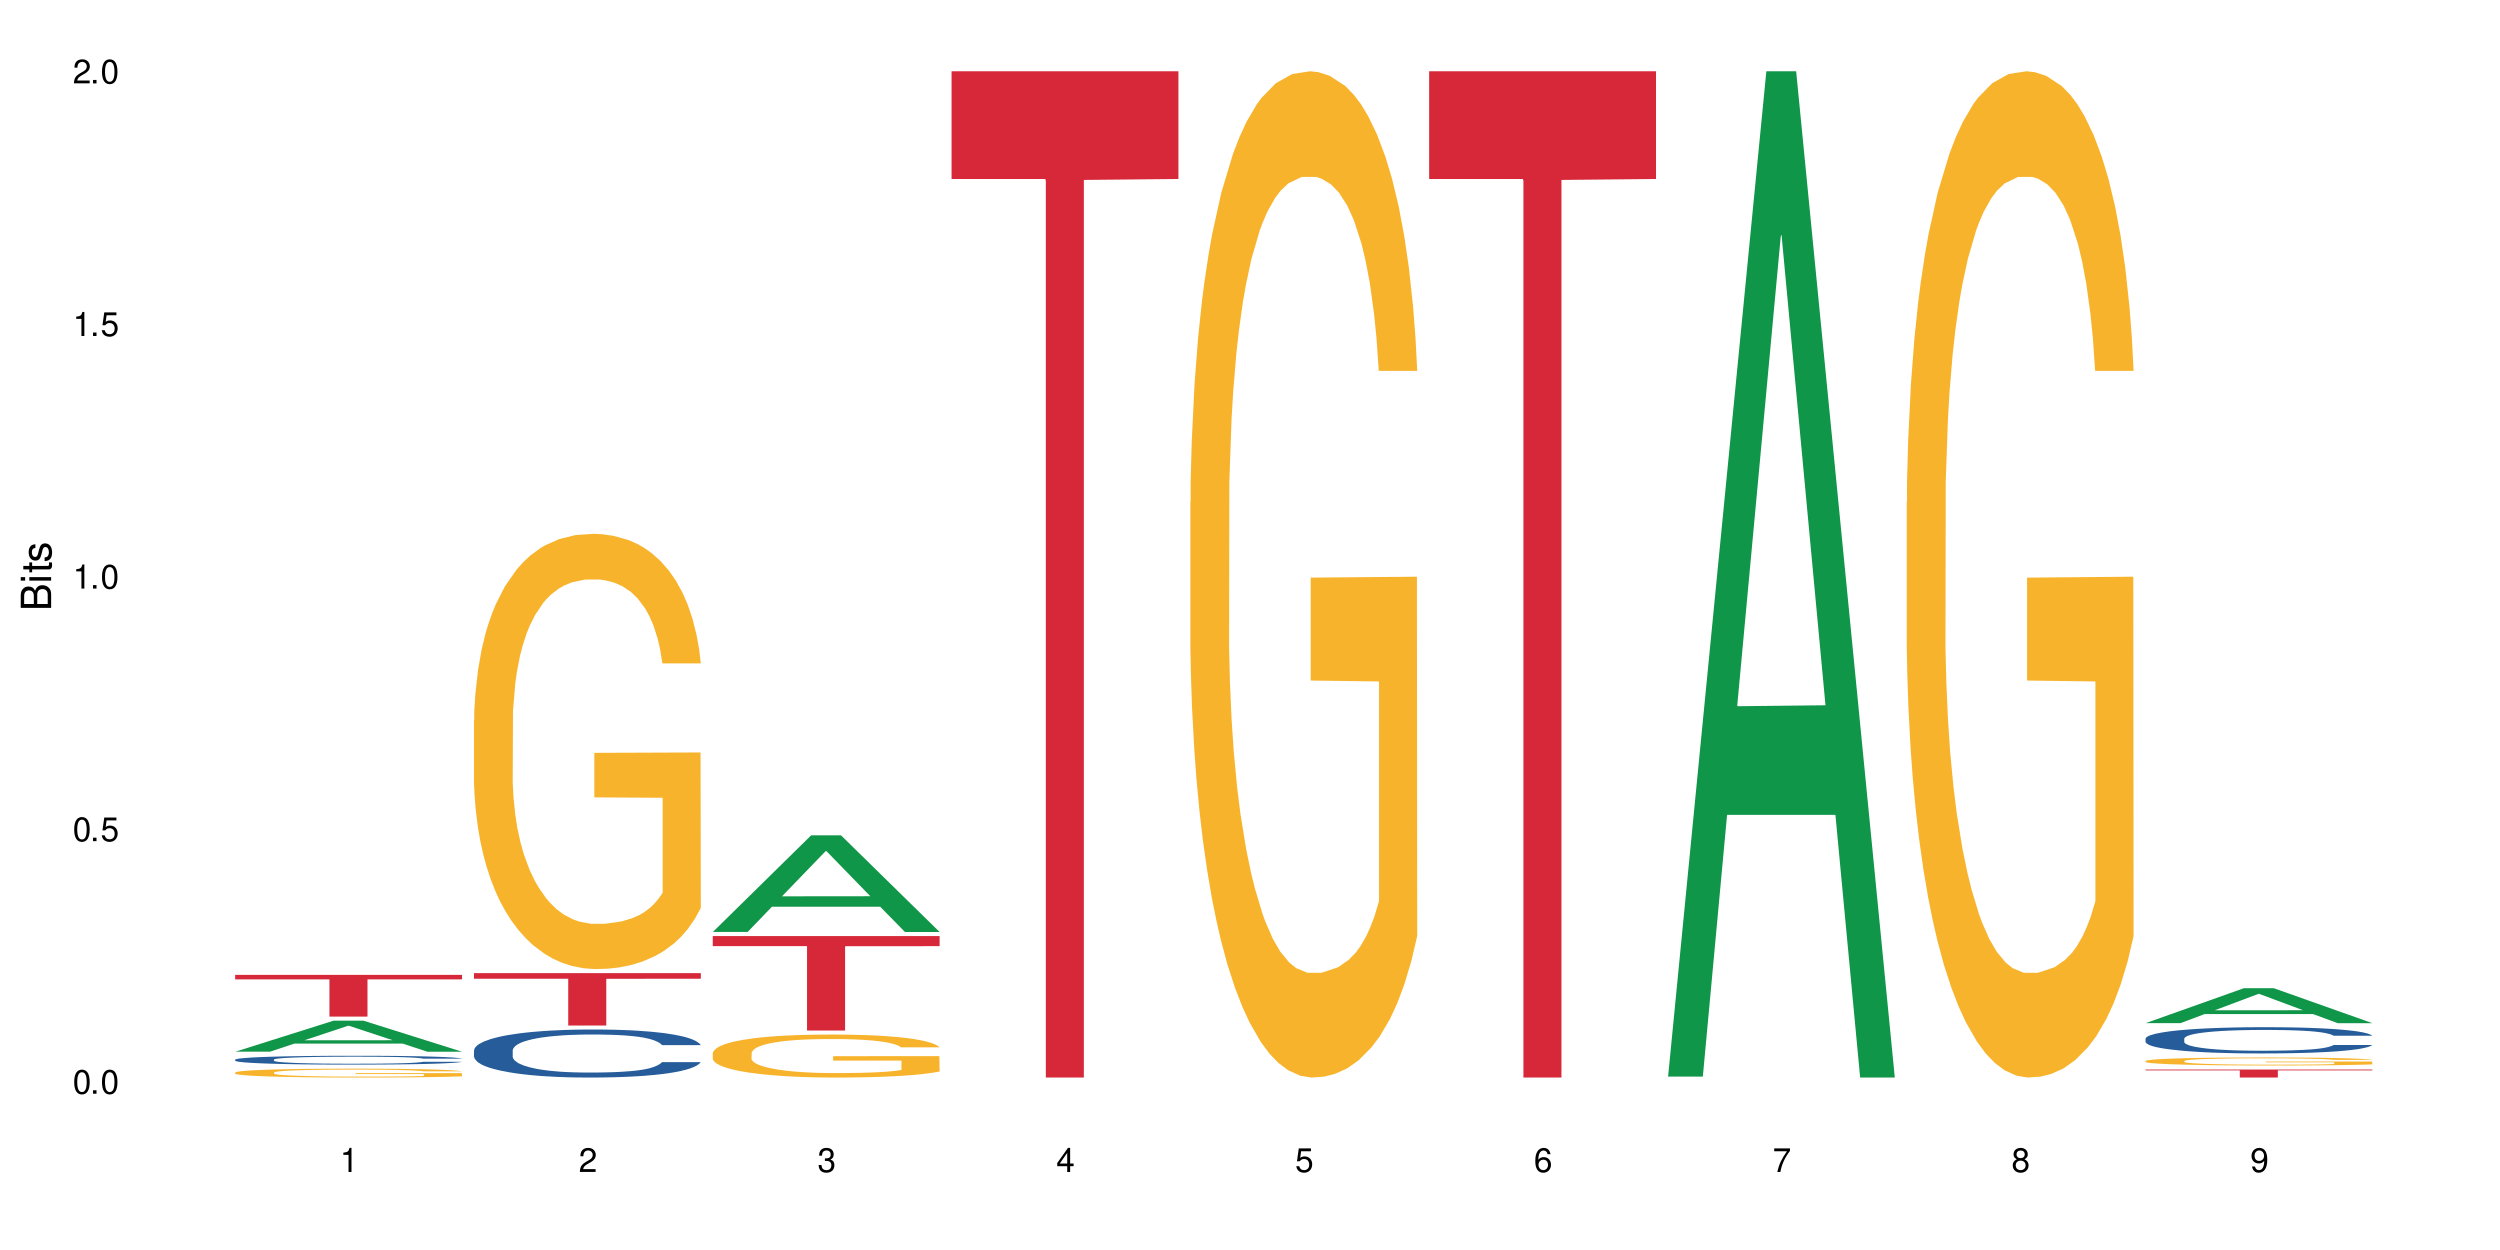 <?xml version="1.0" encoding="UTF-8"?>
<svg xmlns="http://www.w3.org/2000/svg" xmlns:xlink="http://www.w3.org/1999/xlink" width="720" height="360" viewBox="0 0 720 360">
<defs>
<g>
<g id="glyph-0-0">
</g>
<g id="glyph-0-1">
<path d="M 2.641 -6.938 C 2 -6.938 1.422 -6.656 1.078 -6.172 C 0.641 -5.562 0.406 -4.641 0.406 -3.359 C 0.406 -1.016 1.188 0.219 2.641 0.219 C 4.078 0.219 4.859 -1.016 4.859 -3.297 C 4.859 -4.641 4.656 -5.547 4.203 -6.172 C 3.844 -6.656 3.281 -6.938 2.641 -6.938 Z M 2.641 -6.188 C 3.547 -6.188 4 -5.25 4 -3.375 C 4 -1.406 3.562 -0.484 2.625 -0.484 C 1.734 -0.484 1.281 -1.438 1.281 -3.344 C 1.281 -5.25 1.734 -6.188 2.641 -6.188 Z M 2.641 -6.188 "/>
</g>
<g id="glyph-0-2">
<path d="M 1.828 -1 L 0.828 -1 L 0.828 0 L 1.828 0 Z M 1.828 -1 "/>
</g>
<g id="glyph-0-3">
<path d="M 4.562 -6.797 L 1.062 -6.797 L 0.547 -3.094 L 1.328 -3.094 C 1.719 -3.562 2.047 -3.734 2.578 -3.734 C 3.484 -3.734 4.062 -3.109 4.062 -2.094 C 4.062 -1.125 3.484 -0.531 2.578 -0.531 C 1.828 -0.531 1.375 -0.906 1.188 -1.672 L 0.328 -1.672 C 0.453 -1.109 0.547 -0.844 0.75 -0.594 C 1.125 -0.078 1.828 0.219 2.594 0.219 C 3.969 0.219 4.922 -0.781 4.922 -2.219 C 4.922 -3.562 4.031 -4.484 2.719 -4.484 C 2.25 -4.484 1.859 -4.359 1.469 -4.062 L 1.734 -5.969 L 4.562 -5.969 Z M 4.562 -6.797 "/>
</g>
<g id="glyph-0-4">
<path d="M 2.484 -4.938 L 2.484 0 L 3.328 0 L 3.328 -6.938 L 2.766 -6.938 C 2.469 -5.875 2.281 -5.734 0.984 -5.562 L 0.984 -4.938 Z M 2.484 -4.938 "/>
</g>
<g id="glyph-0-5">
<path d="M 4.859 -0.828 L 1.281 -0.828 C 1.359 -1.406 1.672 -1.781 2.5 -2.281 L 3.469 -2.828 C 4.406 -3.344 4.906 -4.062 4.906 -4.906 C 4.906 -5.484 4.672 -6.031 4.266 -6.406 C 3.859 -6.766 3.375 -6.938 2.719 -6.938 C 1.859 -6.938 1.219 -6.625 0.844 -6.031 C 0.609 -5.672 0.5 -5.234 0.484 -4.531 L 1.328 -4.531 C 1.359 -5.016 1.406 -5.281 1.531 -5.516 C 1.75 -5.938 2.188 -6.203 2.703 -6.203 C 3.469 -6.203 4.031 -5.641 4.031 -4.891 C 4.031 -4.344 3.719 -3.859 3.125 -3.516 L 2.234 -3 C 0.812 -2.172 0.406 -1.531 0.328 -0.016 L 4.859 -0.016 Z M 4.859 -0.828 "/>
</g>
<g id="glyph-0-6">
<path d="M 2.125 -3.188 L 2.578 -3.188 C 3.5 -3.188 3.984 -2.766 3.984 -1.922 C 3.984 -1.062 3.469 -0.531 2.594 -0.531 C 1.656 -0.531 1.203 -1 1.156 -2.016 L 0.312 -2.016 C 0.344 -1.453 0.438 -1.094 0.609 -0.781 C 0.953 -0.109 1.625 0.219 2.547 0.219 C 3.953 0.219 4.859 -0.625 4.859 -1.938 C 4.859 -2.828 4.516 -3.297 3.703 -3.594 C 4.344 -3.844 4.656 -4.328 4.656 -5.031 C 4.656 -6.219 3.875 -6.938 2.578 -6.938 C 1.203 -6.938 0.484 -6.172 0.453 -4.703 L 1.297 -4.703 C 1.312 -5.125 1.344 -5.359 1.453 -5.578 C 1.641 -5.969 2.062 -6.203 2.594 -6.203 C 3.344 -6.203 3.797 -5.75 3.797 -5 C 3.797 -4.516 3.609 -4.219 3.25 -4.047 C 3.016 -3.953 2.703 -3.922 2.125 -3.906 Z M 2.125 -3.188 "/>
</g>
<g id="glyph-0-7">
<path d="M 3.141 -1.672 L 3.141 0 L 3.984 0 L 3.984 -1.672 L 4.984 -1.672 L 4.984 -2.438 L 3.984 -2.438 L 3.984 -6.938 L 3.359 -6.938 L 0.266 -2.578 L 0.266 -1.672 Z M 3.141 -2.438 L 1 -2.438 L 3.141 -5.5 Z M 3.141 -2.438 "/>
</g>
<g id="glyph-0-8">
<path d="M 4.781 -5.125 C 4.609 -6.266 3.891 -6.938 2.844 -6.938 C 2.094 -6.938 1.422 -6.578 1.031 -5.953 C 0.594 -5.266 0.406 -4.422 0.406 -3.172 C 0.406 -2 0.578 -1.25 0.984 -0.641 C 1.359 -0.078 1.953 0.219 2.703 0.219 C 3.984 0.219 4.922 -0.75 4.922 -2.094 C 4.922 -3.375 4.062 -4.281 2.844 -4.281 C 2.172 -4.281 1.641 -4.031 1.281 -3.516 C 1.281 -5.234 1.828 -6.188 2.797 -6.188 C 3.391 -6.188 3.797 -5.797 3.938 -5.125 Z M 2.734 -3.531 C 3.547 -3.531 4.062 -2.953 4.062 -2.031 C 4.062 -1.156 3.484 -0.531 2.703 -0.531 C 1.922 -0.531 1.328 -1.188 1.328 -2.078 C 1.328 -2.938 1.906 -3.531 2.734 -3.531 Z M 2.734 -3.531 "/>
</g>
<g id="glyph-0-9">
<path d="M 4.984 -6.797 L 0.438 -6.797 L 0.438 -5.969 L 4.109 -5.969 C 2.5 -3.656 1.828 -2.234 1.328 0 L 2.219 0 C 2.594 -2.172 3.453 -4.047 4.984 -6.094 Z M 4.984 -6.797 "/>
</g>
<g id="glyph-0-10">
<path d="M 3.75 -3.656 C 4.469 -4.094 4.688 -4.438 4.688 -5.078 C 4.688 -6.172 3.844 -6.938 2.641 -6.938 C 1.438 -6.938 0.594 -6.172 0.594 -5.094 C 0.594 -4.438 0.812 -4.094 1.516 -3.656 C 0.734 -3.266 0.359 -2.703 0.359 -1.922 C 0.359 -0.656 1.281 0.219 2.641 0.219 C 3.984 0.219 4.922 -0.656 4.922 -1.922 C 4.922 -2.703 4.531 -3.266 3.75 -3.656 Z M 2.641 -6.188 C 3.359 -6.188 3.812 -5.75 3.812 -5.062 C 3.812 -4.406 3.344 -3.984 2.641 -3.984 C 1.922 -3.984 1.453 -4.406 1.453 -5.078 C 1.453 -5.75 1.922 -6.188 2.641 -6.188 Z M 2.641 -3.266 C 3.484 -3.266 4.062 -2.719 4.062 -1.906 C 4.062 -1.078 3.484 -0.531 2.625 -0.531 C 1.797 -0.531 1.219 -1.094 1.219 -1.906 C 1.219 -2.719 1.781 -3.266 2.641 -3.266 Z M 2.641 -3.266 "/>
</g>
<g id="glyph-0-11">
<path d="M 0.516 -1.578 C 0.672 -0.453 1.406 0.219 2.438 0.219 C 3.188 0.219 3.859 -0.141 4.266 -0.766 C 4.688 -1.453 4.891 -2.297 4.891 -3.547 C 4.891 -4.719 4.703 -5.453 4.312 -6.078 C 3.938 -6.641 3.344 -6.938 2.594 -6.938 C 1.297 -6.938 0.359 -5.969 0.359 -4.625 C 0.359 -3.344 1.234 -2.453 2.453 -2.453 C 3.094 -2.453 3.578 -2.672 4.016 -3.203 C 4 -1.484 3.469 -0.531 2.5 -0.531 C 1.906 -0.531 1.484 -0.906 1.359 -1.578 Z M 2.578 -6.203 C 3.375 -6.203 3.969 -5.531 3.969 -4.641 C 3.969 -3.797 3.391 -3.188 2.547 -3.188 C 1.734 -3.188 1.234 -3.766 1.234 -4.688 C 1.234 -5.562 1.797 -6.203 2.578 -6.203 Z M 2.578 -6.203 "/>
</g>
<g id="glyph-1-0">
</g>
<g id="glyph-1-1">
<path d="M 0 -0.953 L 0 -4.891 C 0 -5.719 -0.234 -6.344 -0.734 -6.797 C -1.188 -7.234 -1.812 -7.469 -2.5 -7.469 C -3.547 -7.469 -4.188 -7 -4.625 -5.875 C -4.984 -6.688 -5.625 -7.094 -6.531 -7.094 C -7.172 -7.094 -7.734 -6.859 -8.141 -6.391 C -8.562 -5.922 -8.75 -5.344 -8.75 -4.5 L -8.75 -0.953 Z M -4.984 -2.062 L -7.766 -2.062 L -7.766 -4.219 C -7.766 -4.844 -7.688 -5.203 -7.453 -5.5 C -7.219 -5.812 -6.859 -5.969 -6.375 -5.969 C -5.891 -5.969 -5.531 -5.812 -5.297 -5.5 C -5.062 -5.203 -4.984 -4.844 -4.984 -4.219 Z M -0.984 -2.062 L -4 -2.062 L -4 -4.781 C -4 -5.766 -3.438 -6.359 -2.484 -6.359 C -1.547 -6.359 -0.984 -5.766 -0.984 -4.781 Z M -0.984 -2.062 "/>
</g>
<g id="glyph-1-2">
<path d="M -6.281 -1.797 L -6.281 -0.797 L 0 -0.797 L 0 -1.797 Z M -8.75 -1.797 L -8.75 -0.797 L -7.484 -0.797 L -7.484 -1.797 Z M -8.75 -1.797 "/>
</g>
<g id="glyph-1-3">
<path d="M -6.281 -3.047 L -6.281 -2.016 L -8.016 -2.016 L -8.016 -1.016 L -6.281 -1.016 L -6.281 -0.172 L -5.469 -0.172 L -5.469 -1.016 L -0.719 -1.016 C -0.078 -1.016 0.281 -1.453 0.281 -2.234 C 0.281 -2.5 0.25 -2.719 0.188 -3.047 L -0.641 -3.047 C -0.609 -2.906 -0.594 -2.766 -0.594 -2.562 C -0.594 -2.141 -0.719 -2.016 -1.156 -2.016 L -5.469 -2.016 L -5.469 -3.047 Z M -6.281 -3.047 "/>
</g>
<g id="glyph-1-4">
<path d="M -4.531 -5.25 C -5.766 -5.25 -6.469 -4.422 -6.469 -2.969 C -6.469 -1.516 -5.719 -0.562 -4.547 -0.562 C -3.562 -0.562 -3.094 -1.062 -2.734 -2.562 L -2.516 -3.484 C -2.344 -4.188 -2.094 -4.469 -1.641 -4.469 C -1.047 -4.469 -0.641 -3.875 -0.641 -3 C -0.641 -2.453 -0.797 -2 -1.062 -1.75 C -1.25 -1.594 -1.422 -1.531 -1.875 -1.469 L -1.875 -0.406 C -0.422 -0.453 0.281 -1.266 0.281 -2.922 C 0.281 -4.5 -0.5 -5.516 -1.719 -5.516 C -2.656 -5.516 -3.172 -4.984 -3.469 -3.734 L -3.703 -2.766 C -3.891 -1.953 -4.156 -1.609 -4.594 -1.609 C -5.188 -1.609 -5.547 -2.125 -5.547 -2.938 C -5.547 -3.75 -5.203 -4.172 -4.531 -4.203 Z M -4.531 -5.25 "/>
</g>
</g>
</defs>
<rect x="-72" y="-36" width="864" height="432" fill="rgb(100%, 100%, 100%)" fill-opacity="1"/>
<path fill-rule="nonzero" fill="rgb(6.275%, 58.824%, 28.235%)" fill-opacity="1" d="M 67.73 302.887 L 67.801 302.879 L 96.07 293.953 L 104.656 293.953 L 133.066 302.898 L 123.082 302.898 L 115.965 300.562 L 84.762 300.562 L 77.781 302.887 L 67.73 302.887 L 87.766 299.598 L 113.102 299.586 L 100.469 295.414 L 100.328 295.406 L 100.188 295.43 L 87.695 299.586 L 87.766 299.598 Z M 67.73 302.887 "/>
<path fill-rule="nonzero" fill="rgb(14.51%, 36.078%, 60%)" fill-opacity="1" d="M 67.73 305.172 L 67.812 305.168 L 67.812 305.113 L 68.051 305.023 L 68.605 304.914 L 69.164 304.836 L 70.598 304.699 L 72.59 304.566 L 74.664 304.461 L 76.176 304.402 L 77.531 304.355 L 80.637 304.27 L 82.629 304.223 L 84.781 304.184 L 87.41 304.145 L 89.324 304.121 L 93.625 304.086 L 96.812 304.066 L 99.281 304.062 L 104.621 304.062 L 107.809 304.07 L 110.117 304.082 L 112.668 304.102 L 114.82 304.121 L 118.562 304.172 L 121.91 304.238 L 123.426 304.277 L 125.816 304.348 L 127.648 304.418 L 128.922 304.48 L 130.355 304.566 L 131.629 304.672 L 132.586 304.789 L 133.066 304.891 L 121.91 304.891 L 121.352 304.797 L 120.715 304.723 L 119.52 304.629 L 118.324 304.559 L 116.652 304.492 L 115.137 304.449 L 113.066 304.402 L 111.234 304.375 L 109.32 304.355 L 107.488 304.34 L 103.984 304.328 L 99.922 304.328 L 98.406 304.332 L 95.297 304.352 L 93.625 304.367 L 91.234 304.398 L 89.562 304.43 L 87.57 304.477 L 86.215 304.516 L 84.543 304.578 L 83.348 304.629 L 81.992 304.707 L 81.195 304.766 L 80.48 304.832 L 79.84 304.906 L 79.363 304.988 L 79.043 305.078 L 78.887 305.16 L 78.887 305.523 L 79.043 305.605 L 79.441 305.703 L 80.48 305.848 L 81.992 305.969 L 83.746 306.07 L 85.418 306.137 L 86.375 306.172 L 87.648 306.207 L 89.641 306.254 L 92.512 306.301 L 94.184 306.32 L 96.734 306.34 L 99.363 306.348 L 102.867 306.348 L 105.977 306.34 L 108.047 306.328 L 110.199 306.309 L 113.145 306.27 L 114.98 306.23 L 116.57 306.188 L 117.766 306.145 L 118.562 306.105 L 119.758 306.035 L 120.715 305.953 L 121.434 305.871 L 121.91 305.793 L 133.066 305.793 L 132.586 305.887 L 131.871 305.977 L 131.152 306.047 L 130.039 306.125 L 128.762 306.199 L 126.93 306.281 L 125.418 306.336 L 123.426 306.395 L 121.59 306.438 L 119.602 306.477 L 116.652 306.523 L 114.738 306.547 L 112.668 306.566 L 110.199 306.586 L 107.09 306.602 L 103.746 306.613 L 100.637 306.613 L 97.289 306.609 L 94.82 306.602 L 91.555 306.578 L 87.492 306.539 L 84.543 306.492 L 82.23 306.449 L 80.238 306.402 L 78.008 306.34 L 75.141 306.238 L 73.387 306.156 L 72.191 306.09 L 70.84 306 L 69.883 305.918 L 68.766 305.789 L 67.969 305.621 L 67.73 305.492 Z M 67.73 305.172 "/>
<path fill-rule="nonzero" fill="rgb(96.863%, 70.196%, 16.863%)" fill-opacity="1" d="M 67.73 308.871 L 67.812 308.871 L 67.812 308.824 L 68.129 308.719 L 68.926 308.574 L 69.961 308.453 L 71.078 308.363 L 71.793 308.312 L 72.988 308.242 L 74.023 308.191 L 76.656 308.086 L 80 307.988 L 81.832 307.945 L 83.906 307.906 L 86.852 307.863 L 88.207 307.848 L 92.352 307.809 L 97.051 307.785 L 102.23 307.777 L 104.621 307.781 L 107.887 307.789 L 112.348 307.816 L 114.898 307.84 L 116.891 307.863 L 118.961 307.895 L 121.512 307.941 L 123.902 307.996 L 125.816 308.051 L 127.727 308.121 L 129.32 308.195 L 130.676 308.277 L 131.871 308.375 L 132.586 308.457 L 133.066 308.539 L 121.988 308.539 L 121.352 308.457 L 120.637 308.395 L 119.441 308.316 L 118.246 308.262 L 117.051 308.219 L 114.82 308.156 L 112.906 308.117 L 110.516 308.086 L 108.207 308.066 L 105.578 308.051 L 103.984 308.047 L 99.762 308.047 L 95.938 308.062 L 93.707 308.082 L 92.113 308.102 L 89.879 308.137 L 88.527 308.164 L 87.73 308.184 L 85.34 308.254 L 83.746 308.32 L 82.871 308.363 L 81.754 308.434 L 80.957 308.496 L 80.082 308.59 L 79.602 308.66 L 78.965 308.82 L 78.887 309.238 L 79.125 309.328 L 79.602 309.422 L 80.238 309.508 L 81.195 309.594 L 82.152 309.664 L 83.824 309.754 L 85.258 309.816 L 86.375 309.855 L 88.527 309.918 L 89.402 309.938 L 91.473 309.98 L 93.625 310.012 L 96.254 310.039 L 98.246 310.055 L 101.434 310.066 L 105.496 310.066 L 110.277 310.051 L 113.305 310.035 L 115.379 310.016 L 116.73 310 L 118.406 309.973 L 119.602 309.949 L 120.715 309.926 L 122.07 309.883 L 122.07 309.328 L 102.391 309.324 L 102.391 309.062 L 132.984 309.062 L 133.066 309.973 L 131.391 310.035 L 129.32 310.098 L 127.328 310.145 L 125.258 310.184 L 122.309 310.227 L 119.918 310.254 L 116.254 310.289 L 112.906 310.309 L 109.402 310.324 L 106.293 310.332 L 102.629 310.332 L 99.363 310.328 L 95.855 310.312 L 93.066 310.297 L 90.52 310.273 L 87.969 310.242 L 84.781 310.191 L 82.711 310.152 L 80.559 310.105 L 78.406 310.047 L 76.496 309.984 L 75.219 309.934 L 73.945 309.879 L 72.59 309.809 L 71.316 309.727 L 70.359 309.656 L 69.484 309.574 L 68.848 309.496 L 68.211 309.391 L 67.891 309.309 L 67.73 309.234 Z M 67.73 308.871 "/>
<path fill-rule="nonzero" fill="rgb(83.922%, 15.686%, 22.353%)" fill-opacity="1" d="M 67.73 280.77 L 133.066 280.77 L 133.066 282.059 L 105.836 282.07 L 105.836 292.789 L 94.879 292.789 L 94.879 282.078 L 94.723 282.059 L 67.73 282.059 Z M 67.73 280.77 "/>
<path fill-rule="nonzero" fill="rgb(14.51%, 36.078%, 60%)" fill-opacity="1" d="M 136.504 302.523 L 136.582 302.512 L 136.582 302.207 L 136.824 301.727 L 137.379 301.121 L 137.938 300.703 L 139.371 299.961 L 141.363 299.238 L 143.434 298.684 L 144.949 298.355 L 146.305 298.102 L 149.41 297.633 L 151.402 297.395 L 153.555 297.18 L 156.184 296.965 L 158.098 296.84 L 162.398 296.637 L 165.586 296.547 L 168.055 296.512 L 173.395 296.512 L 176.582 296.559 L 178.891 296.625 L 181.441 296.723 L 183.594 296.84 L 187.336 297.117 L 190.684 297.469 L 192.195 297.672 L 194.586 298.062 L 196.418 298.441 L 197.695 298.77 L 199.129 299.238 L 200.402 299.809 L 201.359 300.453 L 201.836 300.996 L 190.684 300.996 L 190.125 300.488 L 189.488 300.098 L 188.293 299.582 L 187.098 299.215 L 185.426 298.848 L 183.91 298.605 L 181.84 298.367 L 180.008 298.215 L 178.094 298.102 L 176.262 298.027 L 172.758 297.949 L 168.691 297.949 L 167.18 297.977 L 164.07 298.078 L 162.398 298.164 L 160.008 298.344 L 158.336 298.508 L 156.344 298.758 L 154.988 298.973 L 153.316 299.301 L 152.121 299.594 L 150.766 300.008 L 149.969 300.324 L 149.25 300.68 L 148.613 301.098 L 148.137 301.539 L 147.816 302.008 L 147.66 302.461 L 147.66 304.418 L 147.816 304.875 L 148.215 305.406 L 149.25 306.176 L 150.766 306.844 L 152.52 307.375 L 154.191 307.754 L 155.148 307.934 L 156.422 308.133 L 158.414 308.387 L 161.281 308.641 L 162.957 308.742 L 165.504 308.84 L 168.137 308.891 L 171.641 308.891 L 174.746 308.84 L 176.82 308.777 L 178.973 308.676 L 181.918 308.461 L 183.75 308.262 L 185.344 308.02 L 186.539 307.781 L 187.336 307.578 L 188.531 307.188 L 189.488 306.758 L 190.203 306.316 L 190.684 305.887 L 201.836 305.887 L 201.359 306.391 L 200.645 306.883 L 199.926 307.25 L 198.809 307.691 L 197.535 308.082 L 195.703 308.527 L 194.188 308.816 L 192.195 309.133 L 190.363 309.371 L 188.371 309.586 L 185.426 309.84 L 183.512 309.965 L 181.441 310.078 L 178.973 310.18 L 175.863 310.27 L 172.516 310.32 L 169.41 310.332 L 166.062 310.309 L 163.594 310.258 L 160.328 310.145 L 156.262 309.914 L 153.316 309.676 L 151.004 309.434 L 149.012 309.184 L 146.781 308.84 L 143.914 308.285 L 142.16 307.855 L 140.965 307.504 L 139.609 307.008 L 138.656 306.566 L 137.539 305.859 L 136.742 304.961 L 136.504 304.27 Z M 136.504 302.523 "/>
<path fill-rule="nonzero" fill="rgb(96.863%, 70.196%, 16.863%)" fill-opacity="1" d="M 136.504 207.434 L 136.582 207.32 L 136.582 205.031 L 136.902 199.879 L 137.699 192.781 L 138.734 186.941 L 139.852 182.363 L 140.566 179.961 L 141.762 176.523 L 142.797 174.008 L 145.426 168.855 L 148.773 164.047 L 150.605 161.984 L 152.68 160.039 L 155.625 157.863 L 156.98 157.062 L 161.125 155.23 L 165.824 154.086 L 171.004 153.742 L 173.395 153.859 L 176.66 154.316 L 181.121 155.574 L 183.672 156.719 L 185.664 157.863 L 187.734 159.352 L 190.285 161.641 L 192.676 164.391 L 194.586 167.137 L 196.5 170.57 L 198.094 174.234 L 199.449 178.242 L 200.645 183.051 L 201.359 187.059 L 201.836 191.062 L 190.762 191.062 L 190.125 187.059 L 189.41 183.965 L 188.215 180.188 L 187.02 177.441 L 185.824 175.266 L 183.594 172.289 L 181.68 170.457 L 179.289 168.855 L 176.98 167.824 L 174.348 167.137 L 172.758 166.91 L 168.535 166.91 L 164.707 167.711 L 162.477 168.625 L 160.883 169.543 L 158.652 171.258 L 157.301 172.633 L 156.504 173.547 L 154.113 177.098 L 152.52 180.301 L 151.641 182.477 L 150.527 185.91 L 149.73 189.004 L 148.852 193.582 L 148.375 197.016 L 147.738 204.801 L 147.66 225.406 L 147.898 229.758 L 148.375 234.449 L 149.012 238.57 L 149.969 242.922 L 150.926 246.242 L 152.598 250.707 L 154.031 253.684 L 155.148 255.629 L 157.301 258.719 L 158.176 259.75 L 160.246 261.812 L 162.398 263.414 L 165.027 264.789 L 167.02 265.473 L 170.207 266.047 L 174.27 266.047 L 179.051 265.359 L 182.078 264.445 L 184.148 263.527 L 185.504 262.727 L 187.176 261.469 L 188.371 260.324 L 189.488 259.062 L 190.844 257.117 L 190.844 229.758 L 171.164 229.645 L 171.164 216.82 L 201.758 216.707 L 201.836 261.469 L 200.164 264.559 L 198.094 267.535 L 196.102 269.824 L 194.031 271.77 L 191.082 273.945 L 188.691 275.32 L 185.027 276.922 L 181.68 277.953 L 178.176 278.641 L 175.066 278.984 L 171.402 279.098 L 168.137 278.867 L 164.629 278.18 L 161.84 277.266 L 159.289 276.121 L 156.742 274.633 L 153.555 272.23 L 151.484 270.281 L 149.332 267.879 L 147.18 265.016 L 145.27 261.926 L 143.992 259.523 L 142.719 256.773 L 141.363 253.34 L 140.09 249.449 L 139.133 245.898 L 138.258 241.891 L 137.617 238.113 L 136.98 232.961 L 136.664 228.84 L 136.504 225.293 Z M 136.504 207.434 "/>
<path fill-rule="nonzero" fill="rgb(83.922%, 15.686%, 22.353%)" fill-opacity="1" d="M 136.504 280.262 L 201.836 280.262 L 201.836 281.875 L 174.609 281.891 L 174.609 295.348 L 163.652 295.348 L 163.652 281.902 L 163.496 281.875 L 136.504 281.875 Z M 136.504 280.262 "/>
<path fill-rule="nonzero" fill="rgb(6.275%, 58.824%, 28.235%)" fill-opacity="1" d="M 205.277 268.391 L 205.348 268.363 L 233.617 240.57 L 242.203 240.57 L 270.609 268.414 L 260.629 268.414 L 253.508 261.148 L 222.309 261.148 L 215.328 268.391 L 205.277 268.391 L 225.309 258.141 L 250.648 258.113 L 238.012 245.121 L 237.875 245.094 L 237.734 245.172 L 225.238 258.113 L 225.309 258.141 Z M 205.277 268.391 "/>
<path fill-rule="nonzero" fill="rgb(96.863%, 70.196%, 16.863%)" fill-opacity="1" d="M 205.277 303.254 L 205.355 303.242 L 205.355 303.016 L 205.676 302.508 L 206.473 301.805 L 207.508 301.23 L 208.621 300.777 L 209.34 300.539 L 210.535 300.199 L 211.57 299.949 L 214.199 299.441 L 217.547 298.969 L 219.379 298.766 L 221.449 298.57 L 224.398 298.355 L 225.754 298.277 L 229.895 298.098 L 234.598 297.984 L 239.777 297.949 L 242.168 297.961 L 245.434 298.008 L 249.895 298.129 L 252.445 298.242 L 254.438 298.355 L 256.508 298.504 L 259.059 298.73 L 261.449 299 L 263.359 299.273 L 265.273 299.613 L 266.867 299.973 L 268.219 300.371 L 269.414 300.844 L 270.133 301.242 L 270.609 301.637 L 259.535 301.637 L 258.898 301.242 L 258.18 300.934 L 256.984 300.562 L 255.789 300.289 L 254.594 300.074 L 252.363 299.781 L 250.453 299.602 L 248.062 299.441 L 245.75 299.34 L 243.121 299.273 L 241.527 299.25 L 237.305 299.25 L 233.48 299.328 L 231.25 299.418 L 229.656 299.512 L 227.426 299.68 L 226.07 299.816 L 225.273 299.906 L 222.883 300.258 L 221.293 300.574 L 220.414 300.789 L 219.301 301.129 L 218.504 301.434 L 217.625 301.887 L 217.148 302.223 L 216.512 302.992 L 216.43 305.027 L 216.672 305.457 L 217.148 305.922 L 217.785 306.328 L 218.742 306.758 L 219.699 307.086 L 221.371 307.527 L 222.805 307.82 L 223.922 308.016 L 226.07 308.32 L 226.949 308.422 L 229.02 308.625 L 231.172 308.781 L 233.801 308.918 L 235.793 308.988 L 238.98 309.043 L 243.043 309.043 L 247.824 308.977 L 250.852 308.887 L 252.922 308.793 L 254.277 308.715 L 255.949 308.59 L 257.145 308.477 L 258.262 308.352 L 259.613 308.16 L 259.613 305.457 L 239.934 305.445 L 239.934 304.18 L 270.531 304.168 L 270.609 308.59 L 268.938 308.895 L 266.867 309.191 L 264.875 309.418 L 262.801 309.609 L 259.855 309.824 L 257.465 309.961 L 253.801 310.117 L 250.453 310.219 L 246.945 310.289 L 243.84 310.32 L 240.176 310.332 L 236.906 310.309 L 233.402 310.242 L 230.613 310.152 L 228.062 310.039 L 225.516 309.891 L 222.328 309.652 L 220.254 309.461 L 218.105 309.223 L 215.953 308.941 L 214.039 308.637 L 212.766 308.398 L 211.492 308.129 L 210.137 307.789 L 208.863 307.402 L 207.906 307.055 L 207.027 306.656 L 206.391 306.285 L 205.754 305.773 L 205.438 305.367 L 205.277 305.016 Z M 205.277 303.254 "/>
<path fill-rule="nonzero" fill="rgb(83.922%, 15.686%, 22.353%)" fill-opacity="1" d="M 205.277 269.578 L 270.609 269.578 L 270.609 272.492 L 243.383 272.516 L 243.383 296.785 L 232.426 296.785 L 232.426 272.543 L 232.266 272.492 L 205.277 272.492 Z M 205.277 269.578 "/>
<path fill-rule="nonzero" fill="rgb(83.922%, 15.686%, 22.353%)" fill-opacity="1" d="M 274.051 20.527 L 339.383 20.527 L 339.383 51.547 L 312.152 51.82 L 312.152 310.332 L 301.199 310.332 L 301.199 52.094 L 301.039 51.547 L 274.051 51.547 Z M 274.051 20.527 "/>
<path fill-rule="nonzero" fill="rgb(96.863%, 70.196%, 16.863%)" fill-opacity="1" d="M 342.82 144.652 L 342.902 144.387 L 342.902 139.094 L 343.219 127.184 L 344.016 110.777 L 345.051 97.277 L 346.168 86.691 L 346.887 81.133 L 348.082 73.195 L 349.117 67.371 L 351.746 55.461 L 355.094 44.348 L 356.926 39.582 L 358.996 35.082 L 361.945 30.055 L 363.297 28.203 L 367.441 23.965 L 372.141 21.32 L 377.32 20.527 L 379.711 20.789 L 382.977 21.848 L 387.441 24.762 L 389.988 27.406 L 391.98 30.055 L 394.055 33.496 L 396.602 38.789 L 398.992 45.141 L 400.906 51.492 L 402.816 59.43 L 404.41 67.902 L 405.766 77.164 L 406.961 88.281 L 407.68 97.543 L 408.156 106.805 L 397.082 106.805 L 396.445 97.543 L 395.727 90.398 L 394.531 81.664 L 393.336 75.312 L 392.141 70.281 L 389.91 63.402 L 387.996 59.168 L 385.609 55.461 L 383.297 53.078 L 380.668 51.492 L 379.074 50.961 L 374.852 50.961 L 371.027 52.816 L 368.797 54.934 L 367.203 57.051 L 364.973 61.02 L 363.617 64.195 L 362.82 66.312 L 360.43 74.516 L 358.836 81.93 L 357.961 86.957 L 356.844 94.898 L 356.047 102.043 L 355.172 112.629 L 354.695 120.57 L 354.055 138.566 L 353.977 186.207 L 354.215 196.262 L 354.695 207.113 L 355.332 216.641 L 356.285 226.699 L 357.242 234.375 L 358.918 244.695 L 360.352 251.578 L 361.465 256.078 L 363.617 263.223 L 364.492 265.605 L 366.566 270.367 L 368.715 274.074 L 371.344 277.25 L 373.336 278.836 L 376.523 280.16 L 380.59 280.16 L 385.367 278.574 L 388.395 276.457 L 390.469 274.34 L 391.824 272.484 L 393.496 269.574 L 394.691 266.926 L 395.805 264.016 L 397.16 259.516 L 397.16 196.262 L 377.48 195.996 L 377.48 166.355 L 408.074 166.09 L 408.156 269.574 L 406.484 276.719 L 404.41 283.602 L 402.418 288.895 L 400.348 293.395 L 397.398 298.422 L 395.008 301.598 L 391.344 305.305 L 387.996 307.688 L 384.492 309.273 L 381.387 310.066 L 377.719 310.332 L 374.453 309.805 L 370.949 308.215 L 368.16 306.098 L 365.609 303.453 L 363.059 300.012 L 359.871 294.453 L 357.801 289.953 L 355.648 284.395 L 353.5 277.777 L 351.586 270.633 L 350.312 265.074 L 349.035 258.723 L 347.684 250.781 L 346.406 241.785 L 345.449 233.578 L 344.574 224.316 L 343.938 215.582 L 343.301 203.672 L 342.98 194.145 L 342.82 185.941 Z M 342.82 144.652 "/>
<path fill-rule="nonzero" fill="rgb(83.922%, 15.686%, 22.353%)" fill-opacity="1" d="M 411.594 20.527 L 476.93 20.527 L 476.93 51.547 L 449.699 51.82 L 449.699 310.332 L 438.746 310.332 L 438.746 52.094 L 438.586 51.547 L 411.594 51.547 Z M 411.594 20.527 "/>
<path fill-rule="nonzero" fill="rgb(6.275%, 58.824%, 28.235%)" fill-opacity="1" d="M 480.367 310.059 L 480.438 309.789 L 508.707 20.527 L 517.293 20.527 L 545.703 310.332 L 535.719 310.332 L 528.602 234.684 L 497.398 234.684 L 490.418 310.059 L 480.367 310.059 L 500.398 203.391 L 525.738 203.117 L 513.105 67.875 L 512.965 67.602 L 512.824 68.418 L 500.332 203.117 L 500.398 203.391 Z M 480.367 310.059 "/>
<path fill-rule="nonzero" fill="rgb(96.863%, 70.196%, 16.863%)" fill-opacity="1" d="M 549.141 144.652 L 549.219 144.387 L 549.219 139.094 L 549.539 127.184 L 550.336 110.777 L 551.371 97.277 L 552.484 86.691 L 553.203 81.133 L 554.398 73.195 L 555.434 67.371 L 558.062 55.461 L 561.41 44.348 L 563.242 39.582 L 565.312 35.082 L 568.262 30.055 L 569.617 28.203 L 573.758 23.965 L 578.461 21.32 L 583.641 20.527 L 586.031 20.789 L 589.297 21.848 L 593.758 24.762 L 596.309 27.406 L 598.301 30.055 L 600.371 33.496 L 602.922 38.789 L 605.312 45.141 L 607.223 51.492 L 609.137 59.43 L 610.73 67.902 L 612.082 77.164 L 613.277 88.281 L 613.996 97.543 L 614.473 106.805 L 603.398 106.805 L 602.762 97.543 L 602.043 90.398 L 600.848 81.664 L 599.652 75.312 L 598.461 70.281 L 596.227 63.402 L 594.316 59.168 L 591.926 55.461 L 589.613 53.078 L 586.984 51.492 L 585.391 50.961 L 581.168 50.961 L 577.344 52.816 L 575.113 54.934 L 573.52 57.051 L 571.289 61.02 L 569.934 64.195 L 569.137 66.312 L 566.75 74.516 L 565.156 81.93 L 564.277 86.957 L 563.164 94.898 L 562.367 102.043 L 561.488 112.629 L 561.012 120.57 L 560.375 138.566 L 560.293 186.207 L 560.535 196.262 L 561.012 207.113 L 561.648 216.641 L 562.605 226.699 L 563.562 234.375 L 565.234 244.695 L 566.668 251.578 L 567.785 256.078 L 569.934 263.223 L 570.812 265.605 L 572.883 270.367 L 575.035 274.074 L 577.664 277.25 L 579.656 278.836 L 582.844 280.16 L 586.906 280.16 L 591.688 278.574 L 594.715 276.457 L 596.785 274.34 L 598.141 272.484 L 599.812 269.574 L 601.008 266.926 L 602.125 264.016 L 603.48 259.516 L 603.48 196.262 L 583.797 195.996 L 583.797 166.355 L 614.395 166.09 L 614.473 269.574 L 612.801 276.719 L 610.73 283.602 L 608.738 288.895 L 606.664 293.395 L 603.719 298.422 L 601.328 301.598 L 597.664 305.305 L 594.316 307.688 L 590.809 309.273 L 587.703 310.066 L 584.039 310.332 L 580.77 309.805 L 577.266 308.215 L 574.477 306.098 L 571.926 303.453 L 569.379 300.012 L 566.191 294.453 L 564.117 289.953 L 561.969 284.395 L 559.816 277.777 L 557.902 270.633 L 556.629 265.074 L 555.355 258.723 L 554 250.781 L 552.727 241.785 L 551.77 233.578 L 550.895 224.316 L 550.254 215.582 L 549.617 203.672 L 549.301 194.145 L 549.141 185.941 Z M 549.141 144.652 "/>
<path fill-rule="nonzero" fill="rgb(6.275%, 58.824%, 28.235%)" fill-opacity="1" d="M 617.914 294.668 L 617.98 294.656 L 646.25 284.598 L 654.836 284.598 L 683.246 294.676 L 673.266 294.676 L 666.145 292.047 L 634.945 292.047 L 627.965 294.668 L 617.914 294.668 L 637.945 290.957 L 663.285 290.945 L 650.648 286.242 L 650.512 286.234 L 650.371 286.262 L 637.875 290.945 L 637.945 290.957 Z M 617.914 294.668 "/>
<path fill-rule="nonzero" fill="rgb(14.51%, 36.078%, 60%)" fill-opacity="1" d="M 617.914 299.125 L 617.992 299.121 L 617.992 298.953 L 618.23 298.691 L 618.789 298.359 L 619.348 298.133 L 620.781 297.727 L 622.773 297.332 L 624.844 297.027 L 626.359 296.848 L 627.711 296.711 L 630.82 296.453 L 632.812 296.324 L 634.965 296.207 L 637.594 296.09 L 639.504 296.02 L 643.809 295.91 L 646.996 295.859 L 649.465 295.84 L 654.801 295.84 L 657.988 295.867 L 660.301 295.902 L 662.852 295.957 L 665 296.02 L 668.746 296.172 L 672.094 296.363 L 673.605 296.477 L 675.996 296.691 L 677.828 296.898 L 679.102 297.074 L 680.539 297.332 L 681.812 297.641 L 682.77 297.992 L 683.246 298.289 L 672.094 298.289 L 671.535 298.016 L 670.898 297.801 L 669.703 297.52 L 668.508 297.316 L 666.832 297.117 L 665.32 296.984 L 663.246 296.855 L 661.414 296.773 L 659.504 296.711 L 657.672 296.668 L 654.164 296.629 L 650.102 296.629 L 648.586 296.641 L 645.48 296.695 L 643.809 296.746 L 641.418 296.84 L 639.742 296.93 L 637.75 297.07 L 636.398 297.188 L 634.723 297.367 L 633.527 297.523 L 632.176 297.754 L 631.379 297.926 L 630.66 298.117 L 630.023 298.348 L 629.547 298.586 L 629.227 298.844 L 629.066 299.09 L 629.066 300.16 L 629.227 300.41 L 629.625 300.699 L 630.66 301.121 L 632.176 301.488 L 633.926 301.777 L 635.602 301.984 L 636.559 302.082 L 637.832 302.191 L 639.824 302.328 L 642.691 302.469 L 644.363 302.523 L 646.914 302.578 L 649.543 302.605 L 653.051 302.605 L 656.156 302.578 L 658.227 302.543 L 660.379 302.488 L 663.328 302.371 L 665.16 302.262 L 666.754 302.129 L 667.949 301.996 L 668.746 301.887 L 669.941 301.672 L 670.898 301.438 L 671.613 301.195 L 672.094 300.961 L 683.246 300.961 L 682.77 301.238 L 682.051 301.508 L 681.336 301.707 L 680.219 301.949 L 678.945 302.164 L 677.113 302.406 L 675.598 302.562 L 673.605 302.738 L 671.773 302.867 L 669.781 302.984 L 666.832 303.121 L 664.922 303.191 L 662.852 303.254 L 660.379 303.309 L 657.273 303.359 L 653.926 303.387 L 650.82 303.391 L 647.473 303.379 L 645.004 303.352 L 641.734 303.289 L 637.672 303.164 L 634.723 303.035 L 632.414 302.902 L 630.422 302.766 L 628.191 302.578 L 625.324 302.273 L 623.57 302.039 L 622.375 301.848 L 621.02 301.578 L 620.062 301.336 L 618.949 300.949 L 618.152 300.457 L 617.914 300.078 Z M 617.914 299.125 "/>
<path fill-rule="nonzero" fill="rgb(96.863%, 70.196%, 16.863%)" fill-opacity="1" d="M 617.914 305.543 L 617.992 305.543 L 617.992 305.5 L 618.312 305.406 L 619.109 305.273 L 620.145 305.168 L 621.258 305.082 L 621.977 305.039 L 623.172 304.977 L 624.207 304.93 L 626.836 304.836 L 630.184 304.746 L 632.016 304.707 L 634.086 304.672 L 637.035 304.633 L 638.391 304.617 L 642.531 304.582 L 647.234 304.562 L 652.414 304.555 L 654.801 304.559 L 658.07 304.566 L 662.531 304.59 L 665.082 304.609 L 667.074 304.633 L 669.145 304.66 L 671.695 304.703 L 674.082 304.75 L 675.996 304.801 L 677.91 304.867 L 679.5 304.934 L 680.855 305.008 L 682.051 305.094 L 682.77 305.168 L 683.246 305.242 L 672.172 305.242 L 671.535 305.168 L 670.816 305.113 L 669.621 305.043 L 668.426 304.992 L 667.23 304.953 L 665 304.898 L 663.09 304.863 L 660.699 304.836 L 658.387 304.816 L 655.758 304.801 L 654.164 304.797 L 649.941 304.797 L 646.117 304.812 L 643.887 304.828 L 642.293 304.848 L 640.062 304.879 L 638.707 304.902 L 637.91 304.922 L 635.52 304.984 L 633.926 305.043 L 633.051 305.086 L 631.934 305.148 L 631.141 305.203 L 630.262 305.289 L 629.785 305.352 L 629.148 305.496 L 629.066 305.875 L 629.305 305.953 L 629.785 306.039 L 630.422 306.117 L 631.379 306.195 L 632.332 306.258 L 634.008 306.34 L 635.441 306.395 L 636.559 306.43 L 638.707 306.488 L 639.586 306.508 L 641.656 306.543 L 643.809 306.574 L 646.438 306.598 L 648.43 306.613 L 651.617 306.621 L 655.68 306.621 L 660.461 306.609 L 663.488 306.594 L 665.559 306.574 L 666.914 306.562 L 668.586 306.539 L 669.781 306.516 L 670.898 306.492 L 672.25 306.457 L 672.25 305.953 L 652.57 305.953 L 652.57 305.715 L 683.168 305.715 L 683.246 306.539 L 681.574 306.594 L 679.5 306.648 L 677.512 306.691 L 675.438 306.727 L 672.492 306.766 L 670.102 306.793 L 666.434 306.824 L 663.09 306.84 L 659.582 306.855 L 656.477 306.859 L 652.809 306.863 L 649.543 306.859 L 646.039 306.844 L 643.25 306.828 L 640.699 306.809 L 638.148 306.781 L 634.965 306.734 L 632.891 306.699 L 630.742 306.656 L 628.59 306.602 L 626.676 306.547 L 625.402 306.504 L 624.129 306.453 L 622.773 306.387 L 621.496 306.316 L 620.543 306.25 L 619.664 306.18 L 619.027 306.109 L 618.391 306.012 L 618.07 305.938 L 617.914 305.871 Z M 617.914 305.543 "/>
<path fill-rule="nonzero" fill="rgb(83.922%, 15.686%, 22.353%)" fill-opacity="1" d="M 617.914 308.027 L 683.246 308.027 L 683.246 308.273 L 656.016 308.273 L 656.016 310.332 L 645.062 310.332 L 645.062 308.277 L 644.902 308.273 L 617.914 308.273 Z M 617.914 308.027 "/>
<g fill="rgb(0%, 0%, 0%)" fill-opacity="1">
<use xlink:href="#glyph-0-1" x="20.965" y="314.993"/>
<use xlink:href="#glyph-0-2" x="25.965" y="314.993"/>
<use xlink:href="#glyph-0-1" x="28.965" y="314.993"/>
</g>
<g fill="rgb(0%, 0%, 0%)" fill-opacity="1">
<use xlink:href="#glyph-0-1" x="20.965" y="242.251"/>
<use xlink:href="#glyph-0-2" x="25.965" y="242.251"/>
<use xlink:href="#glyph-0-3" x="28.965" y="242.251"/>
</g>
<g fill="rgb(0%, 0%, 0%)" fill-opacity="1">
<use xlink:href="#glyph-0-4" x="20.965" y="169.509"/>
<use xlink:href="#glyph-0-2" x="25.965" y="169.509"/>
<use xlink:href="#glyph-0-1" x="28.965" y="169.509"/>
</g>
<g fill="rgb(0%, 0%, 0%)" fill-opacity="1">
<use xlink:href="#glyph-0-4" x="20.965" y="96.767"/>
<use xlink:href="#glyph-0-2" x="25.965" y="96.767"/>
<use xlink:href="#glyph-0-3" x="28.965" y="96.767"/>
</g>
<g fill="rgb(0%, 0%, 0%)" fill-opacity="1">
<use xlink:href="#glyph-0-5" x="20.965" y="24.024"/>
<use xlink:href="#glyph-0-2" x="25.965" y="24.024"/>
<use xlink:href="#glyph-0-1" x="28.965" y="24.024"/>
</g>
<g fill="rgb(0%, 0%, 0%)" fill-opacity="1">
<use xlink:href="#glyph-0-4" x="97.898" y="337.532"/>
</g>
<g fill="rgb(0%, 0%, 0%)" fill-opacity="1">
<use xlink:href="#glyph-0-5" x="166.672" y="337.532"/>
</g>
<g fill="rgb(0%, 0%, 0%)" fill-opacity="1">
<use xlink:href="#glyph-0-6" x="235.445" y="337.532"/>
</g>
<g fill="rgb(0%, 0%, 0%)" fill-opacity="1">
<use xlink:href="#glyph-0-7" x="304.215" y="337.532"/>
</g>
<g fill="rgb(0%, 0%, 0%)" fill-opacity="1">
<use xlink:href="#glyph-0-3" x="372.988" y="337.532"/>
</g>
<g fill="rgb(0%, 0%, 0%)" fill-opacity="1">
<use xlink:href="#glyph-0-8" x="441.762" y="337.532"/>
</g>
<g fill="rgb(0%, 0%, 0%)" fill-opacity="1">
<use xlink:href="#glyph-0-9" x="510.535" y="337.532"/>
</g>
<g fill="rgb(0%, 0%, 0%)" fill-opacity="1">
<use xlink:href="#glyph-0-10" x="579.309" y="337.532"/>
</g>
<g fill="rgb(0%, 0%, 0%)" fill-opacity="1">
<use xlink:href="#glyph-0-11" x="648.078" y="337.532"/>
</g>
<g fill="rgb(0%, 0%, 0%)" fill-opacity="1">
<use xlink:href="#glyph-1-1" x="14.725" y="176.012"/>
<use xlink:href="#glyph-1-2" x="14.725" y="168.012"/>
<use xlink:href="#glyph-1-3" x="14.725" y="165.012"/>
<use xlink:href="#glyph-1-4" x="14.725" y="162.012"/>
</g>
</svg>
